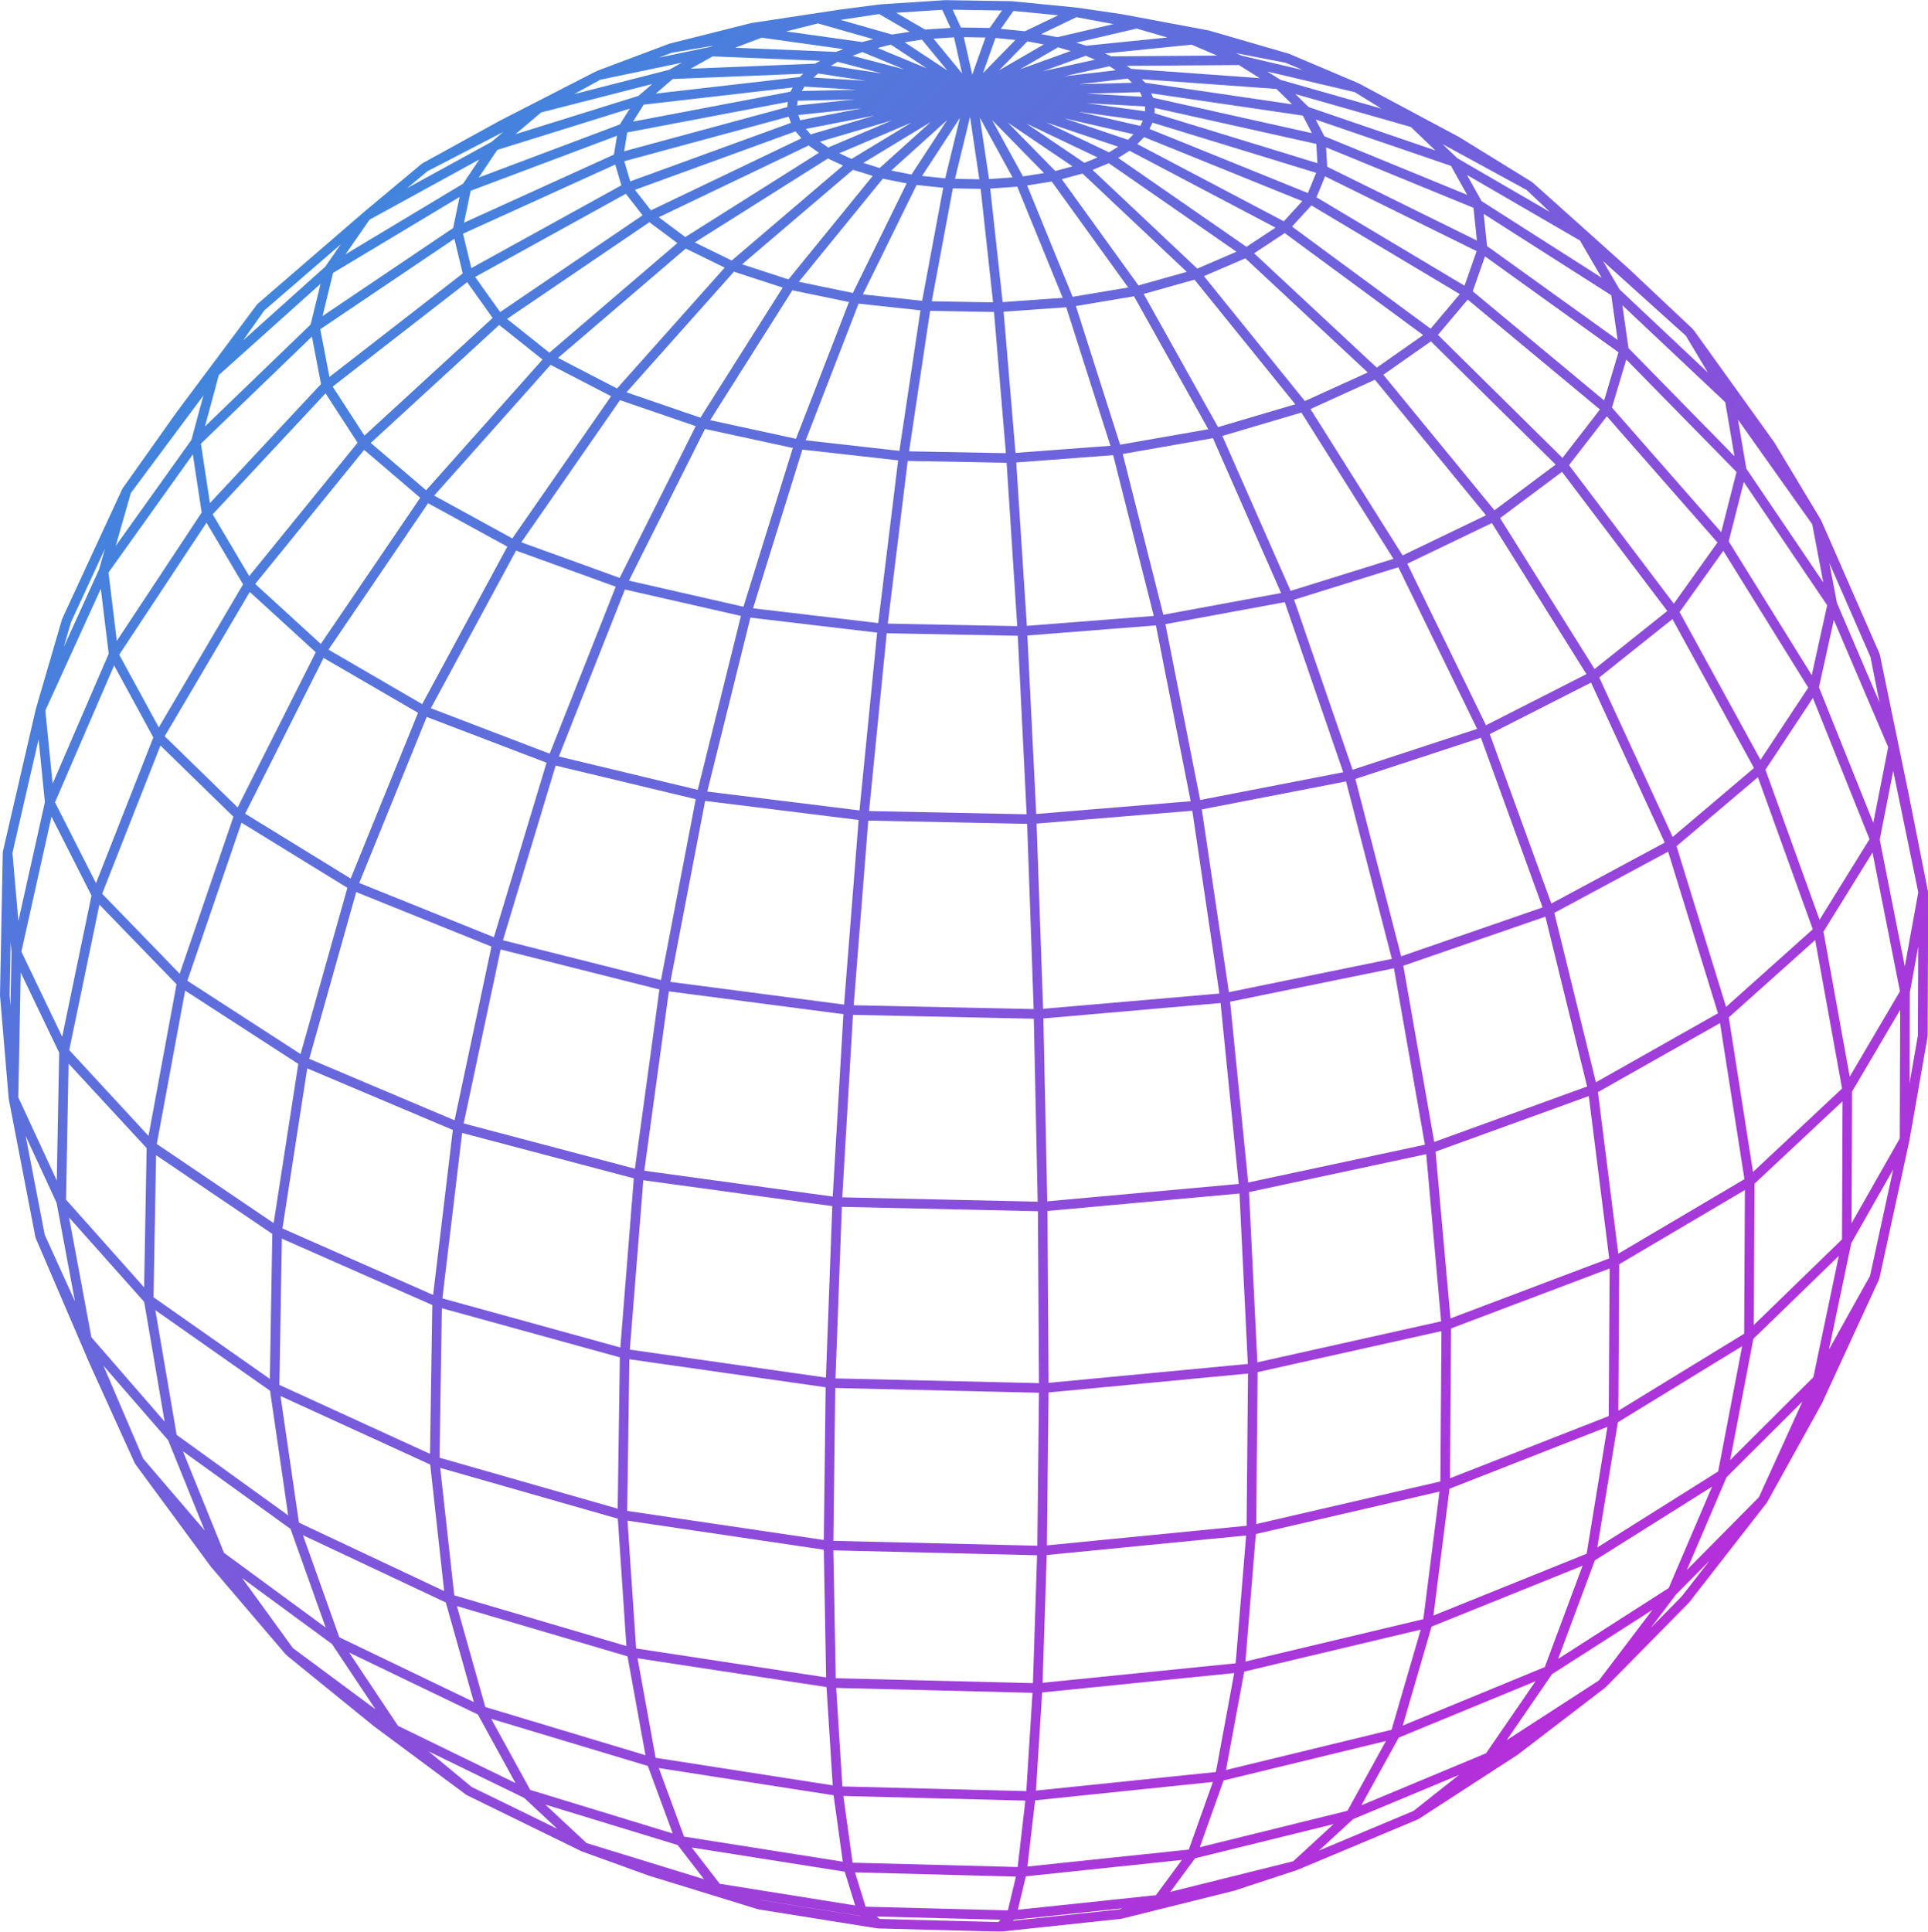 <svg xmlns="http://www.w3.org/2000/svg" xmlns:xlink="http://www.w3.org/1999/xlink" id="Capa_2" viewBox="0 0 535.28 536.28"><defs><style>.cls-1{fill:url(#Gradient_2);}.cls-2{fill:url(#Gradient_4);}.cls-3{mask:url(#mask-1);}.cls-3,.cls-4{fill:none;}.cls-4{mask:url(#mask);}.cls-5{fill:url(#Gradient);}</style><linearGradient id="Gradient_2" x1="2161.91" y1="1933.68" x2="2161.91" y2="1104.33" gradientTransform="translate(2796.96 1279.33) rotate(-180) scale(1.17 .67)" gradientUnits="userSpaceOnUse"><stop offset=".44" stop-color="#fff"/><stop offset=".52" stop-color="#fafafa"/><stop offset=".61" stop-color="#ededed"/><stop offset=".7" stop-color="#d7d7d6"/><stop offset=".8" stop-color="#b8b8b7"/><stop offset=".9" stop-color="#919190"/><stop offset="1" stop-color="#626261"/></linearGradient><mask id="mask-1" x="-12.45" y="-7.92" width="562.54" height="552.1" maskUnits="userSpaceOnUse"><ellipse class="cls-1" cx="268.82" cy="268.13" rx="281.27" ry="276.05"/></mask><radialGradient id="Gradient_4" cx="2532.24" cy="1366.26" fx="2532.24" fy="1366.26" r="341.01" gradientTransform="translate(2357.41 1374.12) rotate(-180) scale(.82 .81)" gradientUnits="userSpaceOnUse"><stop offset=".84" stop-color="#fff"/><stop offset="1" stop-color="#000"/></radialGradient><mask id="mask" x="-12.45" y="-7.92" width="562.54" height="552.1" maskUnits="userSpaceOnUse"><g class="cls-3"><ellipse class="cls-2" cx="268.82" cy="268.13" rx="281.27" ry="276.05"/></g></mask><linearGradient id="Gradient" x1="77.56" y1="78.24" x2="456.76" y2="457.45" gradientUnits="userSpaceOnUse"><stop offset="0" stop-color="#4185dd"/><stop offset=".29" stop-color="#6669dc"/><stop offset=".77" stop-color="#9e3fda"/><stop offset="1" stop-color="#b42fda"/></linearGradient></defs><g id="__1"><g class="cls-4"><path class="cls-5" d="m535.28,247.68h-.02s0-.26,0-.26h0s-5.38-27.13-5.38-27.13h0s-7.96-38.52-7.96-38.52v-.05s-.01,0-.01,0h0s0,0,0,0l-.11-.25h.03s-16.18-36.96-16.18-36.96h-.03s-.06-.14-.06-.14h.02s-12.93-21.51-12.93-21.51l-.06-.09h0s-22.39-31.18-22.39-31.18l-.02.02-.18-.17.04-.04-18.11-17.05h0s-.02-.02-.02-.02l-26.34-23.62h0s-.02-.02-.02-.02h0s-.21-.11-.21-.11l.02-.04-20.24-12.48h0s-.07-.04-.07-.04l-27.73-14.83v.02s-.12-.03-.12-.03l.02-.05-19.31-8.19-.15-.03v-.02s-22.19-6.44-22.19-6.44h0s-.12-.03-.12-.03h0s-.03,0-.03,0h0s-.02,0-.02,0l-24.22-4.53h0s-.05,0-.05,0l-12.21-1.78v.02s-.06,0-.06,0v-.03s-17.95-1.76-17.95-1.76l-.09.04-.02-.05-18.31-.29-.03.05-.08-.05-18.07,1.18v.03s-.08-.01-.08-.01h0s-.03,0-.03,0h0s-.02,0-.02,0l-10.86,1.41-24.61,3.73h0s-.13.02-.13.02l-22.68,5.71v.02s-.14.05-.14.05v-.02s-20.01,7.52-20.01,7.52v.04s-.11.07-.11.07l-.03-.05-.04.02h0s-26.97,13.84-26.97,13.84h0s-.03.02-.03.02l-21.21,11.67h-.02s0,.01,0,.01h-.03s0,.02,0,.02l-.19.16-.02-.02-16.21,13.53.02.03h-.01s-.03-.01-.03-.01l-29.34,25.35-.17.23-.03-.02-.02.03h0s-22.48,30.11-22.48,30.11h0s-.02.03-.02.03l-14.72,20.77v.02s-.01,0-.01,0l-.02.02h0s-.11.22-.11.22h-.02s-16.65,35.99-16.65,35.99l-.06.19h-.01s-7.24,24.79-7.24,24.79h.03s-.01.08-.01.08h-.04S.8,236.41.8,236.41l-.02.27h-.01s-.77,39.52-.77,39.52h0v.14s2.42,28.68,2.42,28.68h.02s.03.13.03.13h-.03s7.38,38.27,7.38,38.27l.12.26h-.03s.01.04.01.04h0v.02s14.94,34.8,14.94,34.8l12.56,27.68h0s.18.2.18.2l-.04.03,21,28.51h0s.06.07.06.07h0s0,0,0,0l20.73,24.29.02-.02.19.14-.04.05,24.22,19.68h0s.04.03.04.03l25.64,19.05h0s.22.09.22.09l-.02.03,31.94,15.63.02-.03.12.07h0s18.36,6.64,18.36,6.64h0s.06.02.06.02l30.33,9.34v-.02s.19.03.19.03v.03s32.91,5.26,32.91,5.26l.02-.04.16.06,33.95.89.15-.06.03.05,33.36-3.54.17-.06v.03s31.19-7.76,31.19-7.76h0s.09-.03.09-.03l17.42-5.72v-.02s.08-.05.08-.05l.02.03,33.45-14.02.18-.15.03.04,27.44-17.8h0s.09-.06.09-.06l24.26-18.59-.02-.03.11-.14.05.04,23.05-23.4h0s.11-.12.11-.12l21.58-27.7h-.01s.12-.18.12-.18h.01s15.12-27.28,15.12-27.28h0s.05-.09.05-.09l15.87-34.44h-.02s.06-.29.06-.29h.06s8.33-38.27,8.33-38.27l-.04-.02v-.04s.05,0,.05,0l5.05-28.8v-.22h.02l.14-39.94Zm-400.25,250.4l-4.09-2-6.49-5.37-5.43-4.49,26.5,12.9,9.2,8.58-19.69-9.63Zm257.4,4.67l-26.27,11.01,1.55-1.42,7.97-7.33,29.39-12.26-1.08.85-11.56,9.15ZM12.41,342.76l-5.28-27.39,8.58,18.56,5.1,27.36-7.68-16.93-.73-1.6Zm-9.75-66.58l.28-14.26v-.43s.26,2.9.26,2.9l-.29,14.82-.26-3.03ZM356.95,17.43l4.76,2.02-16.97-4-.45-.19-1.22-.52,4.55.88,9.33,1.81Zm131.38,398.22l-20,20.2,11.03-25.77,21.07-21-.17.37-11.93,26.21Zm-325.49,96l-4.91-4.58-6.53-6.09,35.18,10.75,1.57.48,7.33,9.49-22.62-6.96-10.02-3.08ZM28.71,379.13l8.84,10.18,9.13,10.51,10.15,25.06-17.06-19.92-11.06-25.84ZM47.88,121.34l8.59-11.54-.77,2.86-2.56,9.47-21.01,29.42,4.19-14.68,11.55-15.52Zm54.74-60.36l1.13-.62,29.32-16.08-4.51,6.72-32.62,19.59,6.67-9.61Zm325.89-3.83l1.81,1.7-14.41-8.36-11.32-6.58-4.06-3.89,23.31,12.72,4.67,4.41ZM143.11,494.99l-32.61-15.88-13.55-20.33,16.79,8.08,18.93,9.11.85,1.54,9.59,17.48ZM343.94,18.05l5.8,3.64-35.69-2.58-1.29-.83,19.84-.14,11.35-.08Zm130.24,85.4l-10.98-10.34-13.56-12.77-4.57-7.84,9.85,8.88,13.13,11.83,6.13,10.24Zm32.03,58.23l-21.36-31.57-2.32-13.6,20.62,29.05,3.06,16.11Zm-93.63,325.05l-23.75,9.91-10.86,4.53,4.35-7.88,6.03-10.91,25.37-10.45,12.59-5.18-4.34,6.32-9.39,13.67Zm-38.5,15.98l-40.98,10.11,6.61-18.54,45.08-10.95-.91,1.65-9.79,17.73ZM38.51,222.32l6.04-15.34,1.61,1.57,18.65,18.19-14.93,43.58-1.62-1.67-19.9-20.54,10.15-25.79Zm-19.29,69.21l8.38-40.38,21.41,22.09-7.09,38.39-.69,3.72-.67-.73-21.33-23.09ZM126.26,66.76l2.21,9.15-8.98,6.98-28.02,21.76-2.55-13.25,37.23-25.11.11.47Zm4.4-13.79l7.57-2.85,33.07-12.43-.85,5.22-5.74,2.61-35.88,16.3,1.81-8.73.02-.11Zm2.26-3.69l5.14-7.66,36.81-11.47-2.78,4.4-9.78,3.68-29.39,11.05Zm103.35,464.7l-2.13-15.39,50.54,1.29-2.14,18.43-45.84-1.2-.43-3.13ZM194.48,21.62l28.56-1.16-1.03.93-39.93,4.59,4.69-4.05,7.71-.31Zm208.38,24.45l4.47,8.02-38.35-15.74-1.29-.53-2.4-4.62,11.63,3.98,25.95,8.88Zm85.2,169.69l15.24,42.22-1.42,1.27-22.66,20.28-13.76-44.61,14.34-12.16,8.27-7.01Zm-3.82,154.5l-34.93,21.38.24-40.67,34.89-20.6-.2,39.89Zm-358.12,72.63l-3.9-35.38,13.14,3.76,36.17,10.34,2.38,35.35-25.12-7.4-22.67-6.67ZM308.03,18.39l1.74,1.12-14.37,1.67,12.63-2.8Zm-129.76,448.91l-1.26-6.94,52.46,7.99,1.72,27.29-49.16-7.65-3.76-20.69Zm-4.12-430.53l11.6-2.21,32.99-6.27-.16,1.43-45.29,12.27.5-3.09.35-2.14Zm234.95,20.93l.94,9.08-32.16-15.86-9.41-4.64-.3-5.37,40.93,16.79ZM78.25,343.86l41.77,18.43-.64,41.32-41.81-19.14.69-40.62Zm44.57,16.59l5.48-45.93,34.69,9.17,12.98,3.43-3.74,46.96-32.25-8.9-17.16-4.73Zm163.96,106.81l-54.75-1.36-.59-31.64-.07-3.86,56.56,1.36-.93,28.71-.22,6.78ZM222.15,33.38l-.52-1.45,17.56-1.85-17.04,3.3Zm218.31,153.77l-27.89,14.19-8.63-17.71-13.22-27.13,19.61-9.43,3.87-1.86,21.4,34.19,4.86,7.77Zm-311.73,124.74l10.26-48.31,43.4,10.94.69.17-6.81,49.76-41.2-10.89-6.35-1.68Zm30.03-215.81l31.63-27.08,5.84,2.86,4.97,2.44-29.89,33.54-16.39-8.48,3.84-3.28Zm262.07,158.41l-31.81,10.99-12.72-49.23,34.86-11.45,17.12,47.11-7.44,2.57Zm-188.26,128.19h-.61s1.77-47.64,1.77-47.64l54.43,1.21.3,47.73-55.89-1.3Zm32.86-103.01l-28.41-.6.38-4.85,3.66-46.41,44.11.9,1.27,36.03.54,15.39-21.54-.46Zm-31.75-216.05l11.42-14.02,6.62,1.31-14.94,30.42-15-3.1,11.9-14.61Zm5.88,18.1l14.92-30.36,7.39.77-5.86,31.37-2.51-.27-13.95-1.51Zm35.03-32.01l-2.54-17.01,9.08,16.55-6.54.46Zm-5.27-17.27l2.58,17.33-.98-.02-5.79-.1,3.16-12.98,1.03-4.23Zm5.61,19.91l4.71-.33,2.79-.2,12.62,30.87-3.43.24-13.25.94-2.88-26.29-.57-5.24Zm-12.51-2.84l-6.43-.67,10.51-16.09-4.08,16.75Zm2.12,2.79l7.72.13,3.45,31.51-17.02-.3,5.85-31.35Zm17.4,73.43l-3.3-39.19,17.39-1.24,12.27,38.45-26.36,1.98Zm2.08-76.76l-8.56-15.61,14.39,14.68-5.82.93Zm-8.05,37.65l3.3,39.18-26.88-.5,5.84-39,17.74.31Zm37.25-6.81l-15.41,2.59-12.64-30.92,6.83-1.09,15.24,21.12,5.99,8.3Zm-60.16-31.35l-5.62-1.12,15.47-13.96-9.85,15.08Zm26.41,80.01l2.95,45.35-35.94-.7,1.06-8.67,4.47-36.49,27.45.51Zm29.59-2.1l11.27,44.62-35.24,2.76-2.95-45.36,26.92-2.03Zm1.93-2.92l-12.28-38.48,16.13-2.72,6.87,12.3,13.75,24.61-24.47,4.29Zm5.09-44.2l-1.4-1.94-19.89-27.57,5.76-1.56,28.94,27.29-13.42,3.77Zm-18.31-33.07l-4.78,1.29-13.16-13.42,17.94,12.13Zm-59.39,38.11l17.17,1.86-5.85,39.01-26.02-2.93,10.32-26.65,4.37-11.29Zm44.19,92.21l2.46,49.55-43.75-.89,4.9-49.36,36.39.7Zm18.51-131.3l-16.1-10.89,19.74,9.39-3.65,1.5Zm-42.77-11.25l-4.22,3.8-9.86,8.89-4.53-1.42,18.6-11.28Zm-21.5,247.79l50.21,1.07,1.08,50.79-54.26-1.21,2.42-41.23.55-9.42Zm50.88-55.77l-2.46-49.55,35.69-2.8,9.65,48.81-42.87,3.54Zm35.29-55.3l-11.27-44.64,25.03-4.39,18.94,42.99-32.7,6.03Zm15.19-52.09l-5.93-10.61-14.72-26.36,14.11-3.97,27.98,34.6-7.02,2.07-14.42,4.26Zm-88.82,9.22l-5.53,45.17-1.37-.16-33.38-3.94,2.23-7.19,11.46-36.87,26.59,2.99Zm-10.97,99.83l-4.04,51.26-48.22-6.31,9.65-50.24,42.6,5.29Zm94.01-153.07l-29.06-27.4,4.51-1.85,35.45,24.57-10.9,4.69Zm-95.98-30.44l-3.39-1.58,20.04-8.51-16.65,10.09Zm1.94,3.48l3.94,1.24-23.39,28.72-4.12-1.34-8.75-2.85,30.77-26.24,1.56.49Zm-19.41,34.63l1.04-1.64,15.72,3.25-14.71,37.97-23.09-5.01-.73-.16,21.78-34.42Zm-10.61,89.23l35.19,4.16-4.9,49.36-42.26-5.24,1.86-7.48,10.12-40.8Zm79.47,57.18l43.22-3.57,7.52,50.75-48.94,4.24-1.81-51.42Zm70.24-65.23l-18.68-42.4h.03s21.92-6.48,21.92-6.48l13.92,22.11,11.64,18.5-28.56,8.89-.27-.61Zm4.24-52.08l-7.84-9.69-20.19-24.98,11.5-4.94,33.99,31.68-17.46,7.93Zm-142.17,13.03l-11.5,37.01-2.2,7.07-28.72-6.55-3.07-.7,21.12-42.11,24.36,5.28Zm-34.42,150.85l48.47,6.34-2.97,50.63-52.31-7.17,4.44-32.44,2.38-17.36Zm105.07,58.3l-1.08-50.79h.16s49.03-4.26,49.03-4.26l5.03,50.22-53.14,4.82Zm50.42-58.07l-3.95-26.63-3.57-24.11,27.9-5.41,12.15-2.36,12.72,49.27-41.23,8.42-4.02.82Zm31.75-61.06l-39.72,7.71-3.06-15.48-6.59-33.33,33.13-6.11,8.89,25.84,7.35,21.38Zm16.48-60.2l-23.65-37.57-1.93-3.06,17.89-8.13,30.85,37.62-13.17,6.34-9.99,4.81Zm-81.49-111.89l-17.51-8.32,20.03,6.75-2.52,1.57Zm-78.08,1.71l4.21,1.96-22.79,19.44-8.11,6.92-10.25-5.02,5.03-3.17,31.91-20.12Zm-26.07,31.43l13.54,4.41-22.85,36.11-20.53-7.04,16.45-18.46,13.39-15.02Zm1.94,95.57l-11.98,48.27-38.57-9.26,18.34-46.36,32.21,7.34Zm-12.55,50.87l-9.65,50.21-43.87-11.06,14.63-48.49,38.89,9.33ZM354.12,63.2l-8.06,5.32-35.61-24.68,3.17-1.98,16.65,8.77,23.85,12.56Zm-126.48-23.86l20-5.91-17.72,7.52-1.8-1.27-.48-.34Zm-2.06,294.74l5.49.75-1.77,47.61-54.44-7.77,3.75-47.02,46.97,6.44Zm6.31,51.25l56.57,1.32-.46,42.47-56.63-1.36.52-42.42Zm178.21-182.98l-34.57,11.35-16.24-47.21,28.95-9.01,4.9,10.06,16.96,34.8Zm-14.97-109.33l-12.89,9.04-34.06-31.74,2.43-1.6,6.07-4.01,28.8,21.21,9.65,7.11Zm-81.94-54.21l-17.69-5.96,19.21,4.42-1.53,1.54Zm-70.49-6.7l-13.13,3.88-4.51,1.33-1.31-1.54,5.95-1.15,12.99-2.52Zm-18.21,8.28l2.87,2.02-37.1,23.4-7.36-5.5,18.11-8.67,23.49-11.25Zm-65.76,90.01l13.41-19.31,21.03,7.21-6.56,13.08-14.57,29.05-19.7-7.13-7.6-2.75,14-20.15Zm-15.45,22.46l27.67,10.02-1.14,2.88-17.2,43.47-32.99-12.61,11.99-22.18,11.67-21.58Zm85.95,232.27l-.52,42.39-54.57-8.07.6-42.1,54.49,7.78Zm61.89,1.44l55.37-5.25-.39,42.26-55.44,5.44.46-42.45Zm0-2.67l-.3-47.72,53.3-4.84,2.32,47.31-55.32,5.25Zm50.41-105.81l45.48-9.28,8.6,48.98-25.49,5.45-23.58,5.04-5.02-50.19Zm101.17-92.37l-26.22-41.89,16.73-12.5.46-.34,29.23,38.63-20.19,16.11Zm-10.81-56.74l-16.97,12.68-30.86-37.63,13.21-9.26,11.81,11.66,22.82,22.54Zm-70.33-73.14l-5.13,5.59-37.96-20-2.72-1.43,1.9-1.93,39.24,15.88,4.65,1.88Zm69.15,195l-17.09-47.04,28.11-14.3,20.46,44.41-24.14,12.98-7.34,3.94Zm13.49-137.16l-8.08,10.44-2.32,3-24.32-24.02-10.25-10.13,8.26-9.8,27.73,23.04,8.99,7.47Zm-47-22.44l-5.4-3.97-33.09-24.37,5.38-5.87,41.2,24.62-8.09,9.6Zm-34.09-37.65l-10.29-4.17-33.67-13.63.82-1.74,45.44,13.93-2.29,5.61Zm-141.65-25.63l15.83-.36-15.98,1.68.15-1.32Zm-33.4,39.53l-35.53,30.42-11.76-9.37,11.45-7.78,28.08-19.07,7.77,5.8Zm-22.81,40.22l4.41,2.28-27.42,39.48-21.7-11.89,32.32-36.29,12.39,6.41Zm-24.4,44.04l-23.64,43.73-26.01-15.13,27.65-40.65,21.99,12.05Zm-2.38,54.92l13.27,5.07-14.62,48.44-37.38-15.06,18.73-46.09,20,7.64Zm151.93,231.37l.21-6.34,6.65-.65,48.71-4.78-2.91,35.49-21.54,2.17-32.06,3.24.95-29.13Zm109.5-26.76l-21.45,4.96-29.68,6.86.17-18.72.22-23.46,51.04-11.38-.23,32.36-.07,9.39Zm40.74-109.65l-42.44,15.39-8.59-48.91,39.45-13.63,9.63,39.2,1.96,7.96ZM317.28,33.5l-.68,1.46-17.1-3.93,5.26.73,12.52,1.74Zm-15.54-4.85l16.17.9v1.35s-16.17-2.25-16.17-2.25Zm-63.98-3.73l-15.14.34.71-1.22,14.43.88Zm-16.89,11.55l1.63,1.92-41.77,20-4.44-5.69,13.95-5.08,30.63-11.15Zm-48.78,340.35l-.6,42.01-49.46-14.15.65-41.5,49.41,13.64Zm228.02-10l-51.02,11.38-2.32-47.26,18.36-3.93,30.84-6.6,2.48,27.79,1.66,18.61Zm45.36-175.57l-1.46-3.17,20.32-16.21,22.64,41.34-22.57,19.14-18.93-41.09Zm19.24-23.66l-29.1-38.46,10.5-13.56,7.67,8.75,23.05,26.28-12.12,16.99Zm-54.74-97.87l-3.36,9.6-14.53-8.68-26.57-15.87,2.37-5.81,20.57,10.15,21.52,10.61Zm-108.22-43.73l14.74-.4.59,1.26-15.33-.85Zm-123.34,33.77l-1.79,1.22-37.76,25.65-6.94-9.74,41.84-23.09,4.65,5.96Zm-39.82,30.46l12.04,9.59-14.28,16.04-18.04,20.25-11.53-9.85-3.85-3.29,32.36-29.71,3.29-3.02Zm-41.85,96.44l19.32,11.23-18.7,46.01-29.29-18.01,21.77-43.24,6.89,4.01Zm2.15,60.99l37.55,15.13-10.24,48.23-40.34-17.06,13.04-46.3Zm75.34,174.51l54.48,8.06.65,35.45-52.75-8.04-.38-5.65-2.01-29.82Zm57.92,46.43l54.51,1.36-1.72,27.29-51.07-1.3-1.72-27.34Zm163.02-19.09l-5.75,1.37-43.65,10.39,2.78-33.96.12-1.43,42.28-9.77,8.71-2.01-2.66,20.99-1.83,14.43Zm51.47-56.37l-44.07,17.26.3-41.6,44.02-16.64-.03,4.55-.22,36.42Zm.13-43.78l-44.06,16.66-1.12-12.48-3.02-33.82,14.98-5.43,27.55-9.99,3.1,24.62,2.57,20.43Zm30.2-68.05l-33.89,19.16-3.21-13.07-8.34-33.96,20.51-11.03,11.09-5.97,8.17,26.47,5.67,18.39Zm-10.66-111.37l12.14-17.02,23.59,37.99-13.26,20.04-22.46-41.01Zm-20.96-58.77l-36.46-30.29.07-.21,3.33-9.49,37.05,26.63-3.98,13.37Zm-79.59-65.86l-45.18-13.85v-1.49s44.88,10,44.88,10l.3,5.34Zm-138.64-24.9l9.64,1.47,3.61.55-4.96-.3-9.56-.58,1.27-1.14Zm-31.11,18.21l22.96-6.22.42,1.19.19.53-44.6,16.24-1.66-5.59,22.69-6.15Zm-94.91,86.27l15.57,13.31-27.6,40.58-18.21-16.66,30.11-37.06.13-.17Zm-15.79,171.72l40.41,17.09-5.47,45.8-41.83-18.46,5.44-35.12,1.44-9.31Zm204.02,173.25l35.6-3.59,17.73-1.79-5.09,27.47-49.95,5.16,1.72-27.25Zm56.11-5.79l49.01-11.66-8.1,27.81-45.98,11.17,5.07-27.32Zm52.54-15.57l1.17-9.27,3.29-25.93,43.83-17.17-5.77,35.22-42.52,17.15Zm86.35-121.14l-12.04,7.11-23,13.58-2.47-19.59-3.18-25.26,33.9-19.16,5.37,34.31,1.41,9.02Zm-6.47-179.62l-30.33-34.58,3.98-13.34,30.61,31.21-4.25,16.71ZM314.26,22.98l-14.63.4,13.49-1.57,1.14,1.17Zm-77.56-7.49l2.71-1.04,11.6,4.8-14.31-3.76Zm8.29,4.93l-14.32-2.18,1.89-1.08,12.43,3.27Zm-66.26,8.63l1.12-.13,40.25-4.63-.68,1.17-43.67,8.3,1.01-1.6,1.96-3.11Zm-45.68,53.99l3.72,5.23-35.58,32.66-8.83-13.6,37.34-28.99,3.35,4.71Zm-63.7,81.29l18.32,16.75-21.69,43.07-20.25-19.75,23.62-40.07Zm-17.95,110.68l31.42,20.35-5.73,37-1.11,7.19-24.02-16.26-8.43-5.7.98-5.29,6.89-37.29Zm107.7,180.36l15.12,4.45,4.99,27.45-44.47-13.38-7.89-28.02,32.25,9.5ZM361.7,32.09l2.53,4.87-31.94-7.12-12.13-2.7-.58-1.23,33.89,4.97,8.23,1.21Zm-60.23-16.62l2.52,1.1-13.25,2.93-1.17.26,2.24-.81,9.65-3.48Zm-18.25,3.75l10.54-6.09,3.49,1.03-13.82,4.99-.21.08Zm-112.41,26.46l1.71,5.76-41.67,22.99-2.31-9.55,22.07-10.02,20.2-9.18Zm-80.43,63.51l8.9,13.71-29.71,36.57-.37.46-10.16-17.15,31.34-33.59Zm-23.32,119.2l29.39,18.08-10.05,35.69-2.95,10.46-31.43-20.35,14.02-40.94,1.01-2.94Zm-23.73,92.3l32.27,21.85-.68,40.26-32.3-22.67.71-39.44Zm40.99,105.6l39.45,18.58,7.78,27.62-37.34-17.96-10.1-28.34.22.1Zm305.14,52.75l8-27.47,41.92-16.91-10.49,28.14-39.43,16.24Zm54.01-49.44l5.7-34.75,34.51-21.13-6.66,34.78-33.55,21.09Zm36.5-147.16l23.99-21.47.46,2.53,7.01,38.69-24.73,23.17-6.72-42.91Zm23.04-95l-23.06-37.15,4.19-16.47,23.15,34.21-1.45,6.56-2.83,12.84Zm-22.87-62.22l-28.02-28.58-1.41-9.91-.28-1.98,28.56,26.9,2.55,15-1.41-1.43Zm-31.04-30.86l-36.24-26.05-.93-8.93,33.58,21.42,1.83,1.17.46,3.24,1.3,9.15ZM317.97,22.98l-.96-.99,37.38,2.7,4.34,4.27-40.76-5.99Zm-28.15-10.65l-12.43,7.19,7.87-8.04,2.48.47,2.08.39Zm-32.49,6.66l-13.69-5.67,3.69-.94,10,6.61Zm-31.01-1.32l-34.56,1.4,6.1-3.42,29.85,1.22-1.39.79ZM67.48,162.24l-23.39,39.69-10.99-20.18,24.23-36.65,10.16,17.14Zm-26.77,156.48l-.7,38.67-21.68-24.35.71-37.76,21.67,23.45Zm37.18,68.84l41.55,19.02,1.49,13.55,2.38,21.57-40.31-18.99-2.67-18.33-2.45-16.82Zm2.78,36.89l9.76,27.38-28.22-20.73-11.42-28.2,29.87,21.55Zm102.25,66.39l48.51,7.55.99,7.14,1.56,11.3-44.05-6.96-7.01-19.03Zm102.33,27.34l1.6-13.76.54-4.62,49.35-5.1-6.69,18.77-23.51,2.47-21.29,2.24Zm204.9-304.49l13.18-19.92,8.87,22.11,6.85,17.08-4.11,6.63-9.76,15.75-15.03-41.66Zm-51.5-146.92l6.02,10.33-33.33-21.26-4.05-7.27,31.35,18.2ZM259.18,10.73l5.69-.37,2.24,10.02-7.93-9.64Zm3.8,8.81l-11.81-7.8,4.78-.74,7.03,8.54Zm-112.71,11.67l30.82-7.89-3.82,3.29-34.17,10.65,7.16-6.05ZM40.03,361.41l5.68,33.25-20.34-23.42-6.2-33.25,20.86,23.43Zm34.95,24.68l2.85,19.59,2.18,15.01-30.96-22.34-5.92-34.62,31.85,22.36Zm17.19,70.32l12.08,18.12-22.93-17-14.11-19.46,24.97,18.34Zm147.15,69.68l-1.95-6.29,44.69,1.17-2.24,9.38-39.5-1.02-1-3.23Zm203.46-92.91l32.55-20.46-12.04,28.14-30.71,19.68,10.2-27.35Zm56.52-46.73l-18.94,18.88,1.78-9.29,4.66-24.36,23.72-23.02-7.06,33.66-4.15,4.14Zm14.25-87.56l-7.29-40.24,13.62-21.98,7.62,38.53-13.95,23.7Zm-8.54-108.09l4.13-18.7,15.09,35.31-2.83,14.38-1.3,6.63-15.09-37.62Zm-113.33-155.57l6.82,6.53-35.2-12.05-3.66-3.6,31.98,9.11.05.02Zm-53.75-19.8l-29.37.21-1.83-.8,24.11-2.44,7.09,3.03Zm-36.28-2.75h-.05s-2.8-.84-2.8-.84l16.79-3.91,8.51,2.48-20.33,2.06-2.12.21Zm-28.73,7.6l3.46-9.74,5.54.55-9,9.2Zm-2.99.46l-.94-4.19-1.4-6.23,6,.1-3.66,10.32Zm-35.79-7.11l-1.99.77-28.04-1.15,7.37-2.79,16,2.24,6.66.93ZM86.6,93.45l1.79,9.31.74,3.85-30.85,33.06-2.5-16.49,23.73-22.9,7.09-6.84ZM14.29,226.7l11.11,21.91-8.14,39.2-11.33-23.62,2.43-10.89,5.93-26.6Zm122.08,250.47l43.5,13.09,6.91,18.74-39.58-12.1-1.94-3.54-8.88-16.19Zm58.03,38.76l-2.34-3.03,18.16,2.87,24.3,3.84,2.91,9.37-37.59-6.01-5.44-7.04Zm126.54,10.2l-38.34,4.05,2.21-9.28,43.34-4.56-4.55,6.17-2.66,3.61Zm97.39-43.06l11.9-17.33.66-.96,27.89-17.87-14.87,19.61-25.57,16.55Zm93.06-138.98l-24.47,23.75.2-39.23,24.43-22.88-.03,8.08-.12,30.28ZM355.53,22.17l-.76-.48-2.94-1.84,24.3,5.73,5.27,3.26,2.11,1.3-27.98-7.97Zm-46.39-15.48l-15.58,3.63-3.96-.75-.55-.1,9.81-4.7,10.29,1.92Zm-61.49,2.9l-14.28-4.07,10.71-1.62,8.49,4.93-4.93.76Zm-5.2,1.29l-3.1.79-8.08-1.13-13-1.82,8.82-2.22,5.86,1.67,9.5,2.71Zm-56.7,8.5l-26.32,6.74,7.22-3.98,22.66-4.74-3.55,1.99Zm-58.16,35.31l-1.79,8.62-36.25,24.44,2.93-11.99,33.53-20.13,1.58-.95Zm-41.35,35.41l-29.34,28.3,3.86-14.28,28.25-25.34-2.77,11.32Zm-30.25,52.19l-23.56,35.64-2.31-18.99,23.42-32.8,2.45,16.14Zm-24.31,42.43l10.89,20-15.92,40.46-11.38-22.44,9.71-22.49,6.7-15.52Zm-15.25,107.51l-.67,35.49-10.68-23.08.67-34.66,10.67,22.25Zm342.59,224.49l-34.1,8.49,6.88-9.32,35.08-8.65,3.36-.83-8.32,7.66-2.89,2.66Zm155.04-177.13l.15-36.57,13.35-22.67-.12,35.71-13.37,23.53Zm18.53-91.9l-3.75,20.6-3.22-16.29-3.74-18.91,3.75-19.09,1.02,4.96,5.93,28.73Zm-12.88-63.31l2.11,10.63-11.82-27.65-2.09-11.03,11.4,26.04.4,2.01ZM284.56,8.67l-1.93-.19-4.77-.47,3.5-4.98,12.43,1.22-9.23,4.42Zm-86.55,4.03l-.86.32-14.25,2.98,3.62-1.36,11.49-1.95Zm-58.3,23.94l-3.24,2.74-23.4,12.83,5.58-4.66,21.06-10.91ZM27.99,163.45l.71,5.87,1.48,12.16-9.15,21.19-6.42,14.87-2.03-20.27,7.35-16.14,8.05-17.68ZM5.11,255.66l-1.66-18.86,7.26-31.56,1.75,17.46-7.35,32.96Zm272.69,277.28l-.63.65-32.93-.86-.88-.68,34.44.89Zm240.42-177.01l-10.44,18.73,6.2-29.54.8-1.4,10.84-19.07-6.43,29.56-.96,1.73Zm12.02-80.39l2.33-12.82-.09,24.76-2.33,13.3.09-25.24ZM278.19,2.91l-3.41,4.85-8-.13-.74-1.6-1.54-3.34,9.4.15,4.29.07Zm-16.6-.2l2.32,5.03-7.08.46-.39-.22-7.64-4.43,10.89-.71,1.9-.12ZM90.65,73.55l-.33.47-8.29,7.44-14.53,13.03,4.44-6.28,1.42-2.01,14.22-12.29,7.02-6.07-3.95,5.7Zm120.55,453.95l-.12-.05,27.7,4.43.05.04-27.63-4.42Zm70.02,5.73l.26-.27,30.1-3.18-.76.29-.06.02-.28.03-29.26,3.11Zm185.64-90l-8.53,8.66,7.03-9.27,9.26-9.35-7.75,9.95ZM29.13,152.36l-.73,2.56-.92,3.21-9.78,21.49,2.01-6.9,9.42-20.36Z"/></g></g></svg>